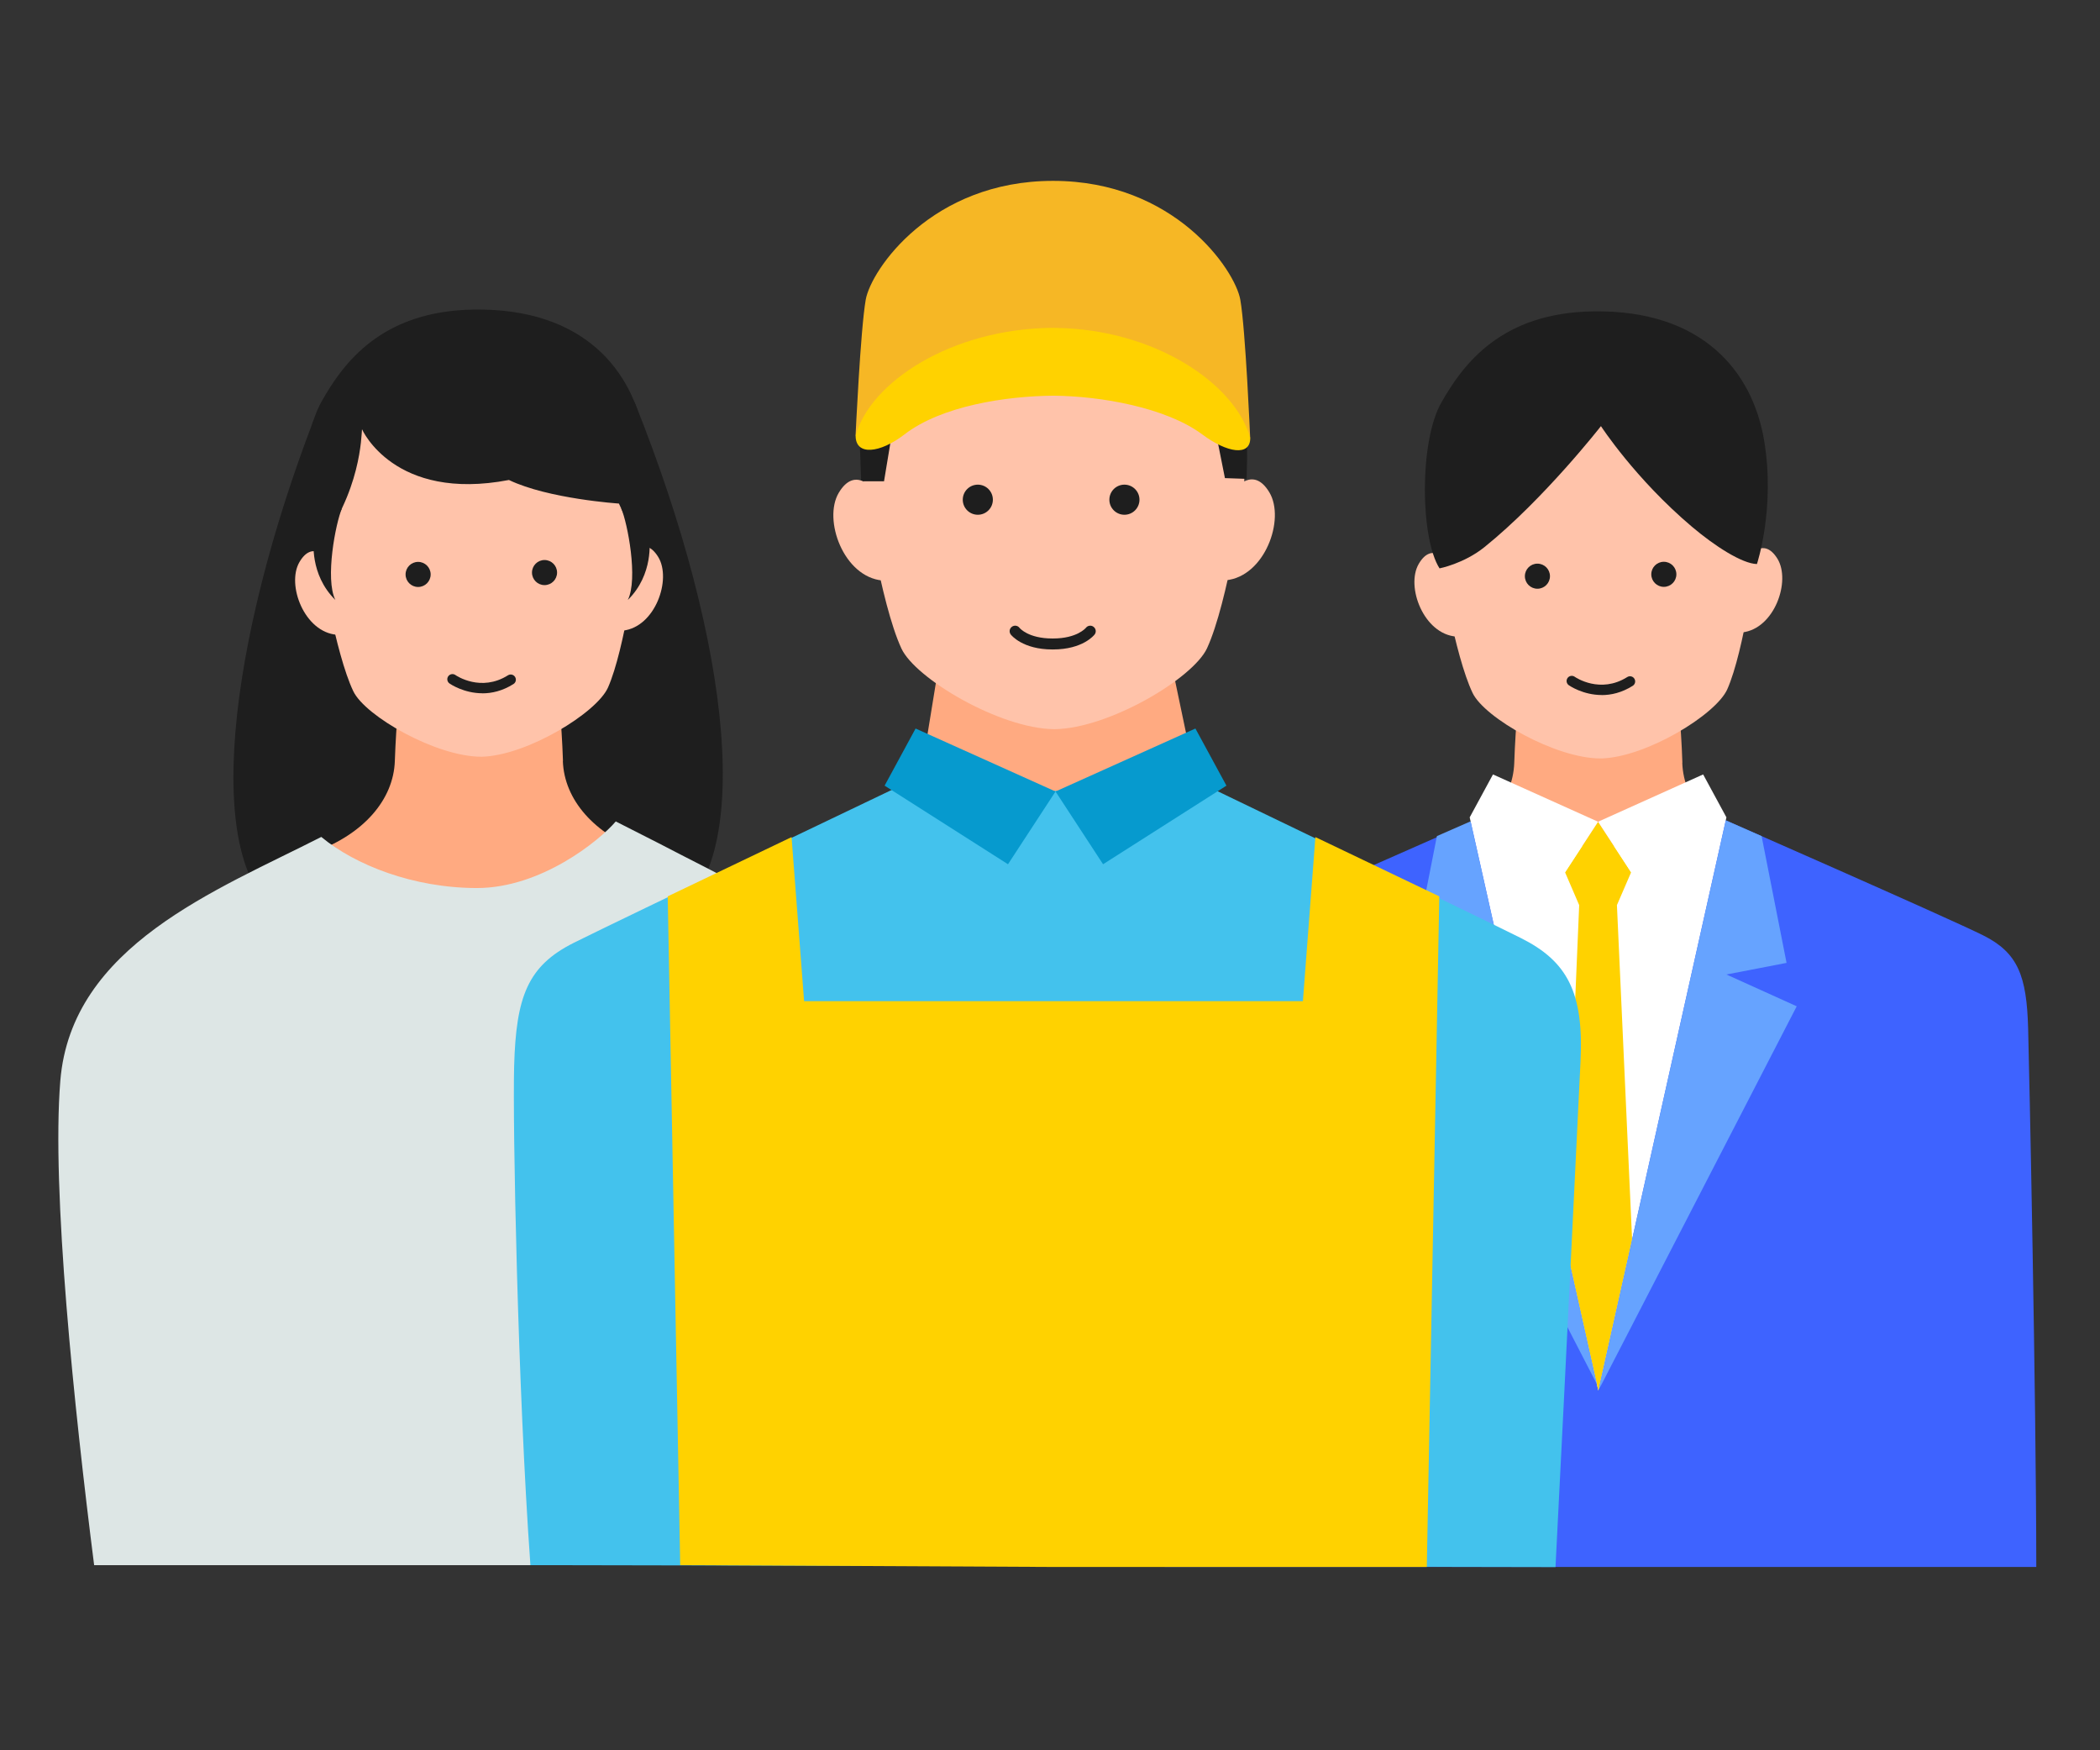 <svg width="180" height="150" viewBox="0 0 180 150" fill="none" xmlns="http://www.w3.org/2000/svg">
<rect x="0" y="0" width="180" height="150" fill="#333333" stroke="none"/>
<g clip-path="url(#clip0_1724_5010)">
<path d="M144.204 65.36C144.094 62.01 143.749 58.885 143.749 58.885L136.999 59.66L130.249 58.885C130.249 58.885 129.904 62.01 129.794 65.36C129.684 68.71 127.094 71.625 122.984 73.14C128.864 75.815 132.979 77.475 135.494 78.425C136.079 78.645 136.579 78.83 136.994 78.98C137.409 78.83 137.909 78.645 138.494 78.425C141.009 77.47 145.124 75.81 151.004 73.14C146.899 71.625 144.304 68.71 144.194 65.36H144.204Z" fill="#FFAA81"/>
<path d="M149.904 47.664C149.904 47.664 151.169 45.974 152.349 47.879C153.529 49.784 152.099 53.904 149.319 54.199C149.909 48.334 149.899 47.664 149.899 47.664H149.904Z" fill="#FFC3AA"/>
<path d="M124.044 48.045C124.044 48.045 122.729 46.39 121.604 48.33C120.479 50.27 122.034 54.345 124.819 54.555C124.054 48.71 124.044 48.04 124.044 48.04V48.045Z" fill="#FFC3AA"/>
<path d="M136.634 27.444C136.634 27.444 136.664 27.444 136.674 27.444C136.689 27.444 136.704 27.444 136.714 27.444C144.309 27.374 153.594 32.524 150.564 47.654C150.564 47.654 149.514 55.779 148.054 59.069C147.089 61.244 141.114 64.889 137.264 64.999C137.264 64.999 137.234 64.999 137.224 64.999C137.209 64.999 137.194 64.999 137.184 64.999C133.334 64.999 127.254 61.534 126.224 59.389C124.669 56.144 123.379 48.054 123.379 48.054C119.909 33.019 129.034 27.599 136.629 27.449L136.634 27.444Z" fill="#FFC3AA"/>
<path d="M137.294 59.564C135.699 59.564 134.539 58.774 134.469 58.724C134.269 58.584 134.219 58.309 134.359 58.109C134.499 57.909 134.774 57.859 134.974 57.999C135.064 58.064 137.164 59.479 139.479 58.024C139.684 57.894 139.959 57.954 140.089 58.164C140.219 58.369 140.159 58.644 139.949 58.774C139.004 59.369 138.089 59.569 137.289 59.569L137.294 59.564Z" fill="#1E1E1E"/>
<path d="M142.614 50.294C143.208 50.294 143.689 49.813 143.689 49.219C143.689 48.626 143.208 48.145 142.614 48.145C142.02 48.145 141.539 48.626 141.539 49.219C141.539 49.813 142.02 50.294 142.614 50.294Z" fill="#1E1E1E"/>
<path d="M131.779 50.455C132.373 50.455 132.854 49.973 132.854 49.38C132.854 48.786 132.373 48.305 131.779 48.305C131.185 48.305 130.704 48.786 130.704 49.38C130.704 49.973 131.185 50.455 131.779 50.455Z" fill="#1E1E1E"/>
<path d="M137.224 36.519C137.224 36.519 132.349 42.769 127.244 46.884C125.474 48.309 123.389 48.709 123.389 48.709C121.749 46.159 121.629 37.899 123.529 34.529C125.429 31.159 128.704 26.799 136.569 26.684C145.964 26.544 150.214 31.879 151.204 37.709C152.194 43.539 150.594 48.339 150.594 48.339C149.324 48.304 147.004 46.819 145.014 45.134C140.139 41.009 137.224 36.519 137.224 36.519Z" fill="#1E1E1E"/>
<path d="M173.839 88.1C173.714 83.635 172.969 81.655 169.994 80.165C167.019 78.675 146.684 69.76 146.684 69.76L137.184 75.845L127.684 69.76C127.684 69.76 107.349 78.675 104.374 80.165C101.399 81.655 100.654 83.635 100.529 88.1C100.434 91.495 99.834 120.03 99.829 134.29H174.539C174.534 120.03 173.934 91.495 173.839 88.1Z" fill="#3E63FF"/>
<path d="M125.974 70.049L136.999 119.174L147.979 70.049L136.979 72.874L125.974 70.049Z" fill="white"/>
<path d="M136.979 70.424L134.149 74.759L135.359 77.569L134.139 106.439L136.999 119.174L139.894 106.229L138.594 77.569L139.809 74.759L136.979 70.424Z" fill="#FFD200"/>
<path d="M125.974 70.049L133.919 75.109L136.979 70.424L127.969 66.369L125.974 70.049Z" fill="white"/>
<path d="M147.979 70.049L140.039 75.109L136.979 70.424L145.984 66.369L147.979 70.049Z" fill="white"/>
<path d="M137.114 118.955L154.004 86.24L147.979 83.515L153.134 82.52L150.994 71.655L147.924 70.305L137.084 118.795L137.114 118.955Z" fill="#66A3FF"/>
<path d="M123.164 71.654L121.024 82.519L126.179 83.514L120.154 86.239L136.879 118.629L126.049 70.389L123.164 71.654Z" fill="#66A3FF"/>
<path d="M26.874 36.029C19.759 54.559 16.964 74.374 24.409 78.684L24.364 74.079C24.364 74.079 26.639 81.889 35.239 81.7C42.404 70.775 42.159 41.444 42.159 41.444L32.219 35.565L26.874 36.029Z" fill="#1E1E1E"/>
<path d="M54.399 34.471C62.714 55.186 64.829 74.376 57.379 78.686L57.424 74.081C57.424 74.081 55.149 81.891 46.549 81.701C39.384 70.776 39.629 41.446 39.629 41.446L49.569 35.566L54.399 34.471Z" fill="#1E1E1E"/>
<path d="M48.254 65.206C48.144 61.855 47.799 58.73 47.799 58.73L41.049 59.505L34.299 58.73C34.299 58.73 33.954 61.855 33.844 65.206C33.734 68.555 31.144 71.471 27.034 72.986C32.914 75.66 37.029 77.32 39.544 78.27C40.129 78.49 40.629 78.675 41.044 78.826C41.459 78.675 41.959 78.49 42.544 78.27C45.059 77.316 49.174 75.656 55.054 72.986C50.949 71.471 48.354 68.555 48.244 65.206H48.254Z" fill="#FFAA81"/>
<path d="M53.969 47.51C53.969 47.51 55.234 45.82 56.414 47.725C57.594 49.63 56.164 53.75 53.384 54.045C53.974 48.18 53.964 47.51 53.964 47.51H53.969Z" fill="#FFC3AA"/>
<path d="M28.104 47.89C28.104 47.89 26.789 46.235 25.664 48.175C24.539 50.115 26.094 54.19 28.879 54.4C28.114 48.555 28.104 47.885 28.104 47.885V47.89Z" fill="#FFC3AA"/>
<path d="M40.694 27.296C40.694 27.296 40.724 27.296 40.734 27.296C40.749 27.296 40.764 27.296 40.774 27.296C48.369 27.226 57.654 32.376 54.624 47.506C54.624 47.506 53.574 55.631 52.114 58.921C51.149 61.096 45.174 64.741 41.324 64.851C41.324 64.851 41.294 64.851 41.284 64.851C41.269 64.851 41.254 64.851 41.244 64.851C37.394 64.851 31.314 61.386 30.284 59.241C28.729 55.996 27.439 47.906 27.439 47.906C23.969 32.871 33.094 27.451 40.689 27.301L40.694 27.296Z" fill="#FFC3AA"/>
<path d="M41.354 59.414C39.759 59.414 38.599 58.624 38.529 58.574C38.329 58.434 38.279 58.159 38.419 57.959C38.559 57.759 38.834 57.709 39.034 57.849C39.124 57.914 41.229 59.329 43.539 57.874C43.744 57.744 44.019 57.804 44.149 58.014C44.279 58.219 44.219 58.494 44.009 58.624C43.064 59.219 42.149 59.419 41.349 59.419L41.354 59.414Z" fill="#1E1E1E"/>
<path d="M46.674 50.144C47.267 50.144 47.749 49.663 47.749 49.069C47.749 48.475 47.267 47.994 46.674 47.994C46.08 47.994 45.599 48.475 45.599 49.069C45.599 49.663 46.08 50.144 46.674 50.144Z" fill="#1E1E1E"/>
<path d="M35.839 50.304C36.432 50.304 36.914 49.823 36.914 49.229C36.914 48.636 36.432 48.154 35.839 48.154C35.245 48.154 34.764 48.636 34.764 49.229C34.764 49.823 35.245 50.304 35.839 50.304Z" fill="#1E1E1E"/>
<path d="M31.034 36.795C31.034 36.795 33.769 43.02 43.624 41.135C46.989 42.755 53.049 43.155 53.049 43.155L54.699 46.68C54.699 46.68 56.249 43.385 55.259 37.555C54.269 31.725 50.014 26.395 40.624 26.53C32.764 26.645 29.484 31.01 27.584 34.375C25.684 37.74 25.504 44.495 27.144 47.045C30.969 42.185 30.969 37.315 31.029 36.795H31.034Z" fill="#1E1E1E"/>
<path d="M52.784 70.4L56.434 72.254C67.279 77.919 75.664 81.04 76.604 92.635C77.194 99.945 73.179 121.8 70.744 134.135H8.069C6.364 120.74 4.409 102 5.169 92.635C6.109 81.04 18.559 76.305 27.539 71.725C30.419 74.12 35.414 76.105 40.884 76.105C46.354 76.105 51.349 72.079 52.784 70.394V70.4Z" fill="#DDE6E5"/>
<path d="M26.899 46.266C26.899 46.266 26.504 49.215 28.744 51.416C27.849 49.611 28.764 44.84 29.314 43.56C27.269 44.666 26.894 46.266 26.894 46.266H26.899Z" fill="#1E1E1E"/>
<path d="M55.659 46.266C55.659 46.266 56.054 49.215 53.814 51.416C54.709 49.611 53.794 44.84 53.244 43.56C55.289 44.666 55.664 46.266 55.664 46.266H55.659Z" fill="#1E1E1E"/>
<path d="M79.358 63.8L80.348 57.73H100.593L101.913 64.02L91.903 71.061L79.358 63.8Z" fill="#FFAA81"/>
<path d="M90.383 17.414C90.383 17.414 90.348 17.414 90.333 17.414C90.318 17.414 90.298 17.414 90.283 17.414C81.168 17.469 73.543 24.009 74.038 41.924C74.038 41.924 75.448 51.654 77.263 55.574C78.463 58.164 85.698 62.429 90.318 62.489C90.318 62.489 90.353 62.489 90.368 62.489C90.383 62.489 90.403 62.489 90.418 62.489C95.043 62.424 102.268 58.144 103.463 55.549C105.268 51.629 106.663 41.894 106.663 41.894C106.633 23.494 99.498 17.449 90.378 17.414H90.383Z" fill="#FFC3AA"/>
<path d="M73.539 34.63C73.539 34.63 74.749 31.085 76.334 25.735C77.919 20.385 82.359 16.84 85.964 17.51C93.484 16.67 100.174 17.295 104.349 25.01C107.434 30.705 106.849 41.04 106.849 41.04L104.994 40.975L102.329 27.615L78.029 27.635L75.774 41.245H73.814C73.814 41.245 73.714 37.98 73.544 34.635L73.539 34.63Z" fill="#1E1E1E"/>
<path d="M74.828 41.92C74.828 41.92 73.278 39.916 71.898 42.225C70.518 44.535 72.313 49.456 75.648 49.751C74.828 42.725 74.828 41.92 74.828 41.92Z" fill="#FFC3AA"/>
<path d="M105.873 41.895C105.873 41.895 107.418 39.885 108.803 42.195C110.188 44.505 108.403 49.425 105.063 49.73C105.873 42.7 105.873 41.9 105.873 41.9V41.895Z" fill="#FFC3AA"/>
<path d="M133.329 134.289C134.334 114.654 135.299 94.529 135.474 90.954C135.764 85.019 134.319 82.374 130.359 80.389C126.399 78.409 102.584 66.949 102.584 66.949L90.289 67.784L77.994 66.949C77.994 66.949 53.144 78.814 49.184 80.799C45.224 82.779 44.234 85.419 44.069 91.364C43.934 96.179 44.374 119.034 45.464 134.134L133.339 134.299L133.329 134.289Z" fill="#43C2ED"/>
<path d="M75.824 67.331L86.399 74.066L90.474 67.831L78.479 62.435L75.824 67.331Z" fill="#069ACE"/>
<path d="M105.124 67.331L94.549 74.066L90.474 67.831L102.464 62.435L105.124 67.331Z" fill="#069ACE"/>
<path d="M83.813 44.115C84.526 44.115 85.103 43.538 85.103 42.825C85.103 42.113 84.526 41.535 83.813 41.535C83.101 41.535 82.523 42.113 82.523 42.825C82.523 43.538 83.101 44.115 83.813 44.115Z" fill="#1E1E1E"/>
<path d="M96.379 44.115C97.091 44.115 97.669 43.538 97.669 42.825C97.669 42.113 97.091 41.535 96.379 41.535C95.666 41.535 95.089 42.113 95.089 42.825C95.089 43.538 95.666 44.115 96.379 44.115Z" fill="#1E1E1E"/>
<path d="M90.254 55.659H90.209C87.644 55.659 86.678 54.429 86.638 54.379C86.478 54.169 86.519 53.874 86.728 53.719C86.933 53.559 87.234 53.599 87.388 53.809C87.413 53.839 88.144 54.719 90.209 54.719H90.254C92.323 54.719 93.064 53.819 93.073 53.809C93.234 53.599 93.528 53.559 93.734 53.719C93.944 53.879 93.984 54.174 93.823 54.379C93.784 54.429 92.819 55.659 90.254 55.659Z" fill="#1E1E1E"/>
<path d="M106.313 25.69C105.863 23.125 100.663 15.5 90.258 15.5C79.853 15.5 74.653 23.125 74.204 25.69C73.754 28.255 73.334 37.34 73.334 37.34L90.258 31.475L107.158 37.54C107.158 37.54 106.764 28.255 106.313 25.69Z" fill="#F6B725"/>
<path d="M90.369 28.096C90.339 28.096 90.314 28.096 90.289 28.096C90.259 28.096 90.234 28.096 90.209 28.096C81.569 28.166 74.579 32.741 73.339 37.346C73.339 39.076 75.414 38.856 77.524 37.231C80.704 34.776 86.249 33.941 90.289 33.911C94.329 33.941 99.944 34.916 103.054 37.231C105.189 38.821 107.164 39.121 107.164 37.546C105.924 32.941 99.009 28.171 90.374 28.101L90.369 28.096Z" fill="#FFD200"/>
<path d="M123.368 76.82L112.748 71.74L111.678 85.8H90.638H89.963H68.923L67.848 71.74L57.233 76.82L58.303 134.13L90.298 134.29H122.298L123.368 76.82Z" fill="#FFD200"/>
</g>
<defs>
<clipPath id="clip0_1724_5010">
<rect width="180" height="150" fill="white"/>
</clipPath>
</defs>
</svg>
